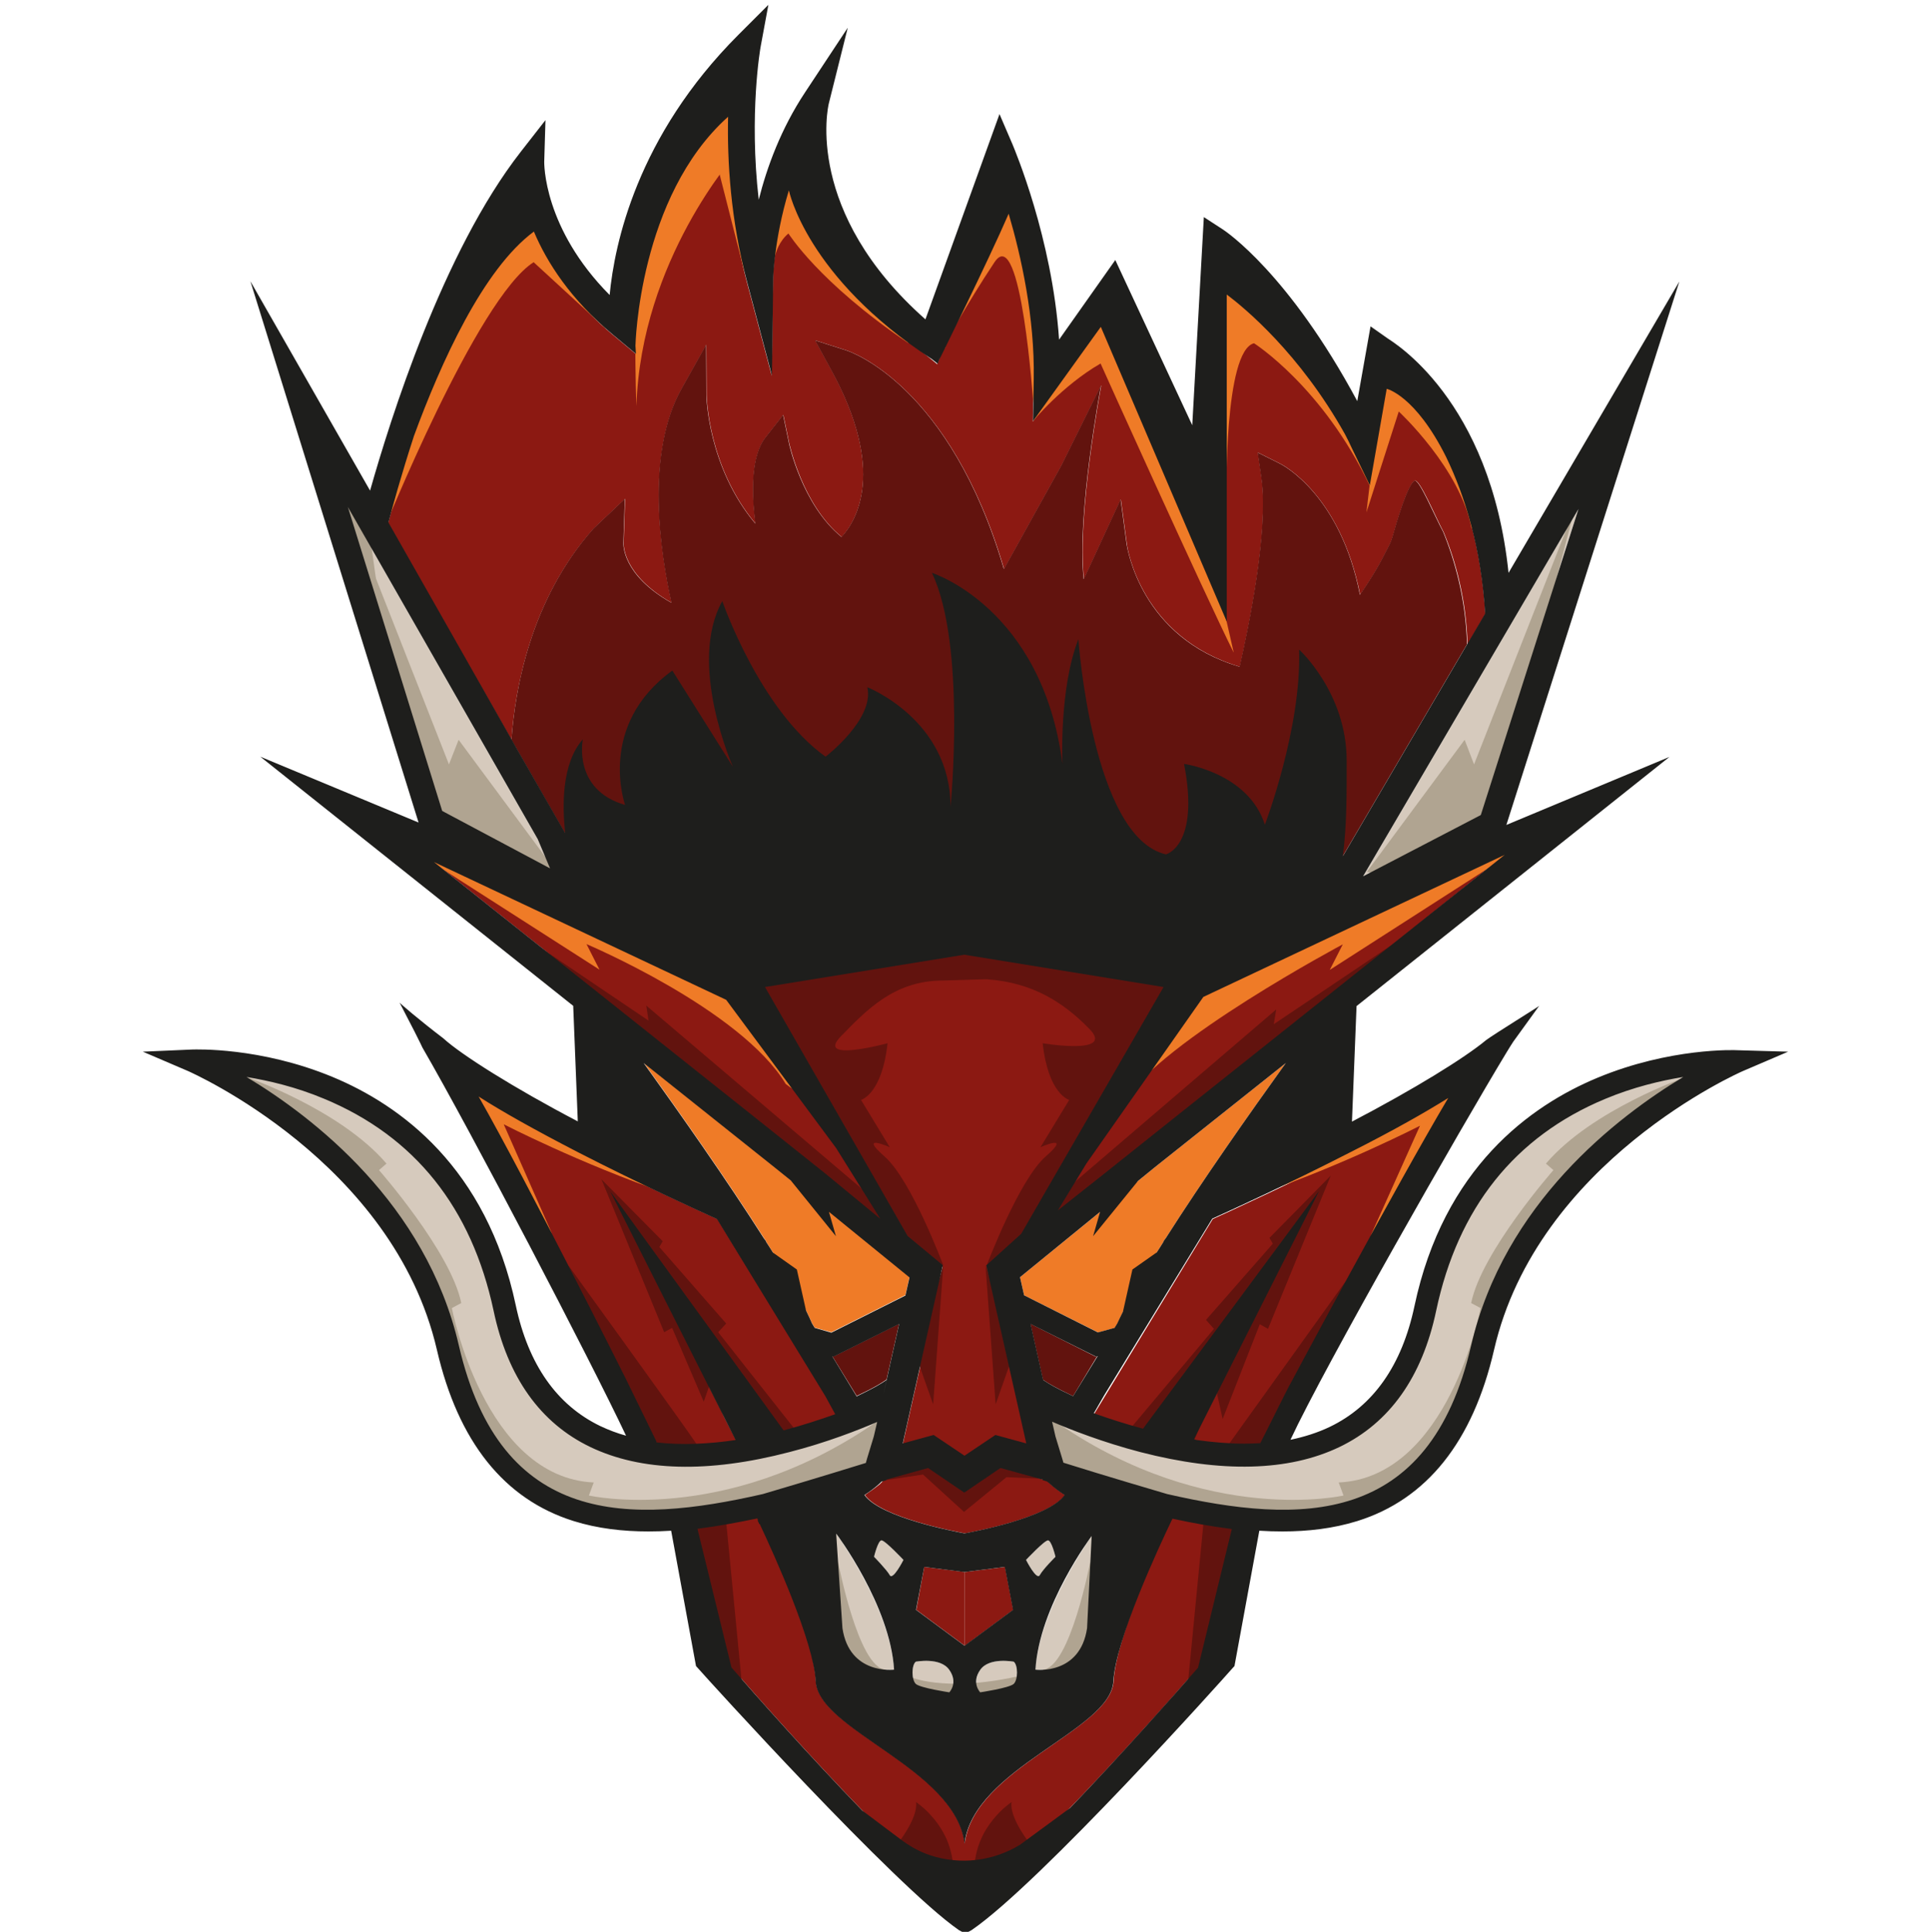 <?xml version="1.0" encoding="UTF-8"?> <svg xmlns="http://www.w3.org/2000/svg" width="800" height="801" viewBox="0 0 800 801" fill="none"><g clip-path="url(#clip0_1605_8)"><path d="M246.1 219.102L259.1 206.802L258.5 225.102C258.5 225.602 257.9 238.202 278.4 249.902C273.9 229.802 267.4 188.202 282.6 161.102L292.8 142.902L292.9 163.802C292.9 164.102 293.4 193.502 313.2 217.102C311.6 204.702 311.2 189.202 317.4 181.302L324.7 172.002L327.1 183.602C327.2 183.902 332.6 209.402 348.9 222.602C355 215.902 367.5 195.202 344.5 153.202L337.9 141.102L351 145.302C352.8 145.902 393.9 160.002 416.2 235.902L440 193.002L456.5 159.702C456.4 160.102 446.3 213.502 449.3 240.102L464.6 207.002L467.1 225.702C467.3 227.302 473 264.302 513.9 276.402C517.3 261.602 526.1 219.902 522.9 198.002L521.4 187.602L530.8 192.302C531.9 192.902 555.6 205.202 563.8 246.602C571.8 234.702 572.8 231.902 575.7 226.402C576.4 225.102 576.9 223.802 577.3 222.402C578.9 216.602 583.6 200.702 586.4 199.302C588.4 198.302 594.9 214.102 598.4 220.602C603.4 232.602 607.8 248.702 608.3 267.202L615.7 254.602C612.3 198.602 588.1 167.702 576 155.602L568 201.402L560.6 186.102C540.1 143.702 520 121.202 509.3 111.202L503 220.802L460.5 129.602L428.1 174.802L428.4 157.202C428.9 126.202 420.5 95.502 414.7 78.402L388.5 151.002L382.5 146.102C345.3 116.002 334.6 85.002 332.1 64.402C320.8 91.002 320.4 115.402 320.4 115.702L319.9 155.802L309.6 117.002C300.8 83.702 301 52.902 302.3 34.602C282.5 58.302 272.8 81.702 268.2 98.202C262.3 119.302 262.9 134.002 262.9 134.202L263.5 146.702L253.9 138.702C228.7 117.602 219.5 95.202 216.2 81.002C185.2 127.902 165.1 200.902 160.8 217.102L212 306.702C213.4 286.702 219.6 248.802 246.1 219.102Z" fill="#8C1912"></path><path d="M586.3 199.3C583.5 200.7 578.8 216.6 577.2 222.4C576.8 223.8 576.3 225.1 575.6 226.4C572.7 231.9 571.7 234.7 563.7 246.6C555.6 205.2 531.8 192.9 530.7 192.3L521.3 187.6L522.8 198C526 219.9 517.2 261.6 513.8 276.4C472.9 264.4 467.3 227.3 467 225.7L464.5 207L449.2 240.1C446.2 213.5 456.3 160.1 456.4 159.7L439.9 193L416.1 235.9C393.8 159.9 352.7 145.9 350.9 145.3L337.8 141.1L344.4 153.2C367.5 195.2 355 215.9 348.8 222.6C332.5 209.4 327 183.9 327 183.6L324.6 172L317.3 181.3C311.1 189.2 311.5 204.7 313.1 217.1C293.3 193.5 292.8 164.1 292.8 163.8L292.7 142.9L282.5 161.1C267.3 188.2 273.8 229.8 278.3 249.9C257.8 238.3 258.4 225.7 258.4 225.1L259 206.8L246 219.1C219.6 248.8 213.4 286.6 212 306.7L250.1 373.3L309 397.9L399.8 383.1L490.6 397.9L544.6 375.4L608.1 267.1C607.6 248.7 603.1 232.5 598.2 220.5C594.7 214.1 588.2 198.3 586.3 199.3Z" fill="#62130E"></path><path d="M144.2 210.199L183.3 336.199L228 359.999L222.9 347.899L144.2 210.199Z" fill="#D6CABD"></path><path d="M613.8 337.9L654.3 211L565 363.3L613.8 337.9Z" fill="#D6CABD"></path><path d="M317 410L331.1 476.7L390.7 525.3L374.1 599.2L386.9 595.7L399.6 604.3L412.4 595.7L426.3 599.5L409.7 525.1L468.1 476.7L482.2 410L399.6 396.6L317 410Z" fill="#8C1912"></path><path d="M623.7 354.4L495.7 407.8L434.4 506.7L623.7 354.4Z" fill="#8C1912"></path><path d="M176.101 354.4L354.601 496.5L304.101 407.8L176.101 354.4Z" fill="#8C1912"></path><path d="M424.5 536.999L455.2 552.399L462.1 550.499L463.2 548.699C466.9 540.199 473.8 528.199 482.4 514.599L482.2 514.699L483.3 513.199C498.3 489.599 517.9 461.699 533 440.699L478.7 483.899L422.8 529.499L424.5 536.999Z" fill="#EF7B27"></path><path d="M317.6 514.6L317.4 514.5C326 528 332.9 540.1 336.6 548.6L337.7 550.4L344.6 552.3L375.3 536.9L377 529.4L321.1 483.8L266.8 440.5C281.9 461.5 301.5 489.4 316.5 513L317.6 514.6Z" fill="#EF7B27"></path><path d="M494.5 596.801C494.8 596.801 499.5 599.501 499.7 599.501C504.7 599.401 506.4 601.501 509.9 601.201C516 599.301 519.1 602.701 526.8 598.401C527.4 597.601 540.3 573.701 540.9 572.901C546.6 554.101 578.4 492.401 600.4 455.301C590.8 461.301 577.8 468.701 560.1 477.801C534.4 491.001 509.1 502.501 502.7 505.401L453.3 586.601C458.7 590.401 465.9 591.701 474.1 592.501L547 493.901L494.5 596.801Z" fill="#8C1912"></path><path d="M299.401 585.7L253.001 493.9L323.001 593.2C331.201 592.4 342.501 591.3 348.001 587.5L297.401 505.4C291.001 502.5 265.701 491 240.001 477.8C221.601 468.4 208.301 460.8 198.601 454.6C219.201 490.8 247.801 550.1 254.101 569.8C254.701 570.3 268.101 599.2 268.701 599.6C278.101 605.4 279.901 599 286.801 601.3C290.301 601.8 300.401 598.3 305.801 598.4C305.801 598.3 299.101 585.7 299.401 585.7Z" fill="#8C1912"></path><path d="M372.7 548.801L345.6 562.301L344.9 562.101L355.1 578.701C362.5 575.201 364.5 573.901 367.5 571.901L372.7 548.801Z" fill="#62130E"></path><path d="M427.101 548.801L432.301 572.001C435.301 574.001 437.401 575.201 444.801 578.801L454.801 562.201L454.101 562.401L427.101 548.801Z" fill="#62130E"></path><path d="M486.1 627.6C482.2 635.6 462.5 678.7 461.6 696.9C460.6 717.3 403.6 733 399.9 764.3C396.3 732.9 339.2 717.3 338.2 696.9C337.3 678.7 318.9 636.4 315 628.3C310.9 628.6 306.4 630.6 302 630.6C297.7 630.6 293.2 632 288.7 631.8L298.7 686.1C307.5 696.3 373.7 772.4 400 789.3C426.2 772.4 492.5 696.2 501.3 686.1L511.3 631.8C506.7 632.1 502.2 628.3 497.9 628.3C493.3 628.3 490.2 627.9 486.1 627.6Z" fill="#8C1912"></path><path d="M358.5 619.8C365.3 629.3 396.8 635.1 400 635.7C403.1 635.1 434.7 629.3 441.5 619.8C439.3 618.4 437.3 616.9 435.5 615.3C435 614.8 434.5 614.3 434 613.8L415.1 608.6L400.1 618.8L385.1 608.6L366.2 613.8C365.7 614.3 365.2 614.8 364.7 615.3C362.7 616.9 360.6 618.4 358.5 619.8Z" fill="#8C1912"></path><path d="M416.599 649.6L399.899 651.7V682.3L419.999 667.4L416.599 649.6Z" fill="#8C1912"></path><path d="M383.1 649.6L379.8 667.4L399.9 682.3V651.7L383.1 649.6Z" fill="#8C1912"></path><path d="M365.4 638.6C363.8 638.6 362.3 645.4 362.3 645.4C362.3 645.4 367.5 650.6 368.8 653C370.1 655.3 374.6 646.7 374.6 646.7C374.6 646.7 367 638.6 365.4 638.6Z" fill="#D6CABD"></path><path d="M431 653C432.3 650.7 437.5 645.4 437.5 645.4C437.5 645.4 435.9 638.6 434.4 638.6C432.9 638.6 425.3 646.7 425.3 646.7C425.3 646.7 429.7 655.4 431 653Z" fill="#D6CABD"></path><path d="M406.3 692.299C402.6 697.699 406.3 701.599 406.3 701.599C406.3 701.599 418.4 699.799 420.2 698.099C422 696.299 422 690.299 420.2 688.899C420.2 688.899 410 686.899 406.3 692.299Z" fill="#D6CABD"></path><path d="M393.5 692.299C389.8 686.899 379.6 688.899 379.6 688.899C377.8 690.299 377.8 696.399 379.6 698.099C381.4 699.799 393.5 701.599 393.5 701.599C393.5 701.599 397.3 697.699 393.5 692.299Z" fill="#D6CABD"></path><path d="M349.2 675C352.1 694.6 370.6 692.2 370.6 692.2C369 665.5 344.9 633.4 344.9 633.4L349.2 675Z" fill="#D6CABD"></path><path d="M450.6 675L454.9 633.4C454.9 633.4 430.8 665.6 429.2 692.2C429.2 692.2 447.7 694.6 450.6 675Z" fill="#D6CABD"></path><path d="M431 581.801C431 581.801 567.9 650.401 590.8 542.401C613.5 435.401 720 440.101 720 440.101C720 440.101 633.1 477.301 614.3 558.901C595.5 640.501 534.3 635.901 482.6 624.001C452.4 615.101 438.2 610.601 438.2 610.601" fill="#D6CABD"></path><path d="M369 581.801C369 581.801 232.1 650.401 209.2 542.401C186.5 435.401 80 440.101 80 440.101C80 440.101 166.9 477.301 185.7 558.901C204.5 640.501 265.7 635.901 317.4 624.001C347.6 615.101 361.8 610.601 361.8 610.601" fill="#D6CABD"></path><path d="M158.8 220.4C158.8 220.4 197.7 123.6 221.2 108.7L251.1 136.2L222.3 90L212.1 94L192 123.5L164.8 176.8L158.8 220.4Z" fill="#EF7B27"></path><path d="M263.8 168.298C263.8 168.298 261.6 116.898 267 91.698C270.4 75.798 305.1 37.898 305.1 37.898V63.798C305 63.798 265.7 107.798 263.8 168.298Z" fill="#EF7B27"></path><path d="M297.2 68.001L308.5 112.401L305 63.801L297.2 68.001Z" fill="#EF7B27"></path><path d="M376.6 142.298L363 116.498L328.8 70.398L318.8 83.698L320.4 114.598C320.4 114.598 319.4 102.998 326.8 96.798C326.9 96.798 339.1 116.898 376.6 142.298Z" fill="#EF7B27"></path><path d="M511.401 270.601L495.601 201.301L456.201 128.301L428.101 174.701C428.101 174.701 440.101 160.001 456.201 150.701C456.201 150.801 498.301 244.201 511.401 270.601Z" fill="#EF7B27"></path><path d="M428.3 167.3C428.3 167.3 423.3 92.3 412.3 108.6C400.5 126.3 391.3 143.4 391.3 143.4C391.3 143.4 393.6 146.5 388.3 141C383 135.4 411.9 77 411.9 77L423.4 86.5L430.5 124.5L428.3 167.3Z" fill="#EF7B27"></path><path d="M508.4 206.1C508.4 206.1 507.3 145.5 519.8 142.3C519.8 142.3 548.3 160.4 567.7 201.3L566.4 212.4L579.8 170.6C579.8 170.6 605.6 194.5 610 219.4L613.2 207.1L576.2 150L567.5 170.7L564.7 180.9L527.7 128.3L502.7 111.5L503.2 210.9L508.4 206.1Z" fill="#EF7B27"></path><path d="M144.2 210.199L186.1 316.899L190.1 306.699L230.6 361.399L219.8 364.599L178.9 343.699L144.2 210.199Z" fill="#B0A491"></path><path d="M652.901 210.199L611.001 316.899L607.101 306.699L566.601 361.399L577.301 364.599L618.201 343.699L652.901 210.199Z" fill="#B0A491"></path><path d="M153.1 220.401L160.9 276.301L137.8 199.301L153.1 220.401Z" fill="#B0A491"></path><path d="M176.101 355.601L248.501 402.001L243.101 391.401C243.101 391.401 307.001 418.401 325.701 449.401C346.201 465.101 307.001 418.401 307.001 418.401L299.401 399.701L189.401 352.301L176.101 355.601Z" fill="#EF7B27"></path><path d="M625.501 354.4L551.201 402.1L556.601 391.5C556.601 391.5 481.401 431.5 466.201 456.4C458.701 464 492.701 418.6 492.701 418.6L500.301 399.9L610.301 352.5L625.001 354.4" fill="#EF7B27"></path><path d="M228.8 511.401L208.8 466.101C208.8 466.101 240.4 482.401 276.5 494.801L200.9 450.801H187.2L228.8 511.401Z" fill="#EF7B27"></path><path d="M568.1 512.4L588.6 466.7C588.6 466.7 557 483 520.9 495.4L596.5 451.4H610.2L568.1 512.4Z" fill="#EF7B27"></path><path d="M391 524.599C391 524.599 377.8 489.199 366.6 479.399C355.4 469.599 368.8 475.599 368.8 475.599L356.9 455.999C356.9 455.999 365.6 453.699 367.9 432.499C367.9 432.499 337.8 440.699 348.5 429.699C359.2 418.699 370.7 406.499 390.9 406.499L407.8 405.999C408.2 405.999 408.6 405.999 409.1 405.999C428.1 407.299 441 415.699 451.6 426.599C462.3 437.599 432.2 432.499 432.2 432.499C434.5 453.699 443.2 455.999 443.2 455.999L431.3 475.599C431.3 475.599 444.7 469.599 433.5 479.399C422.3 489.199 409 524.599 409 524.599L425.2 513.899L457.6 471.299L490 402.899L390.8 386.199L314.2 407.499L367.7 508.499L391 524.599Z" fill="#62130E"></path><path d="M391 524.6L386.8 582.2L379.8 562.4L391 524.6Z" fill="#62130E"></path><path d="M408.5 524.6L412.7 582.2L419.7 562.3L408.5 524.6Z" fill="#62130E"></path><path d="M434.4 506.7L444 491.3L529 418.5L528 424.6L576.5 392L520.9 444.5L434.4 506.7Z" fill="#62130E"></path><path d="M367.5 508.5L359.4 494.7L267.9 416.9L268.8 423.1L220.4 390.4L276 442.9L367.5 508.5Z" fill="#62130E"></path><path d="M347.401 647.5C347.401 647.5 355.701 691.3 367.001 692.2L365.401 697.9L348.601 695.1L343.101 664.6L347.401 647.5Z" fill="#B0A491"></path><path d="M451.9 647.5C451.9 647.5 443.6 691.3 432.3 692.2L433.9 697.9L450.7 695.1L456.2 664.6L451.9 647.5Z" fill="#B0A491"></path><path d="M377 695.1C377 695.1 390.9 701.7 421.3 695.1L426.8 706.3L397.8 708.6L377 705.3V695.1Z" fill="#B0A491"></path><path d="M300.1 584.9L294.6 572.8L291.7 581.1L278.6 550.5L275.3 552.3L249.3 488.9L274.7 514.6L273.3 517L301 548.7L297.7 552.3L330.7 594.1L309.8 595.5L300.1 584.9Z" fill="#62130E"></path><path d="M500.8 583.4L504.1 576.1L506.8 588.3L522.2 549L525.6 550.9L551.6 487.4L526.2 513.2L527.6 515.6L499.9 547.2L503.2 550.9L468.9 591.8L494.5 598.3L500.8 583.4Z" fill="#62130E"></path><path d="M366 613.8L382.6 611.3L399.6 626.8L417.2 612.4L437.6 613.3L417.2 602.1L402 610.7L382.6 602.1L366 613.8Z" fill="#62130E"></path><path d="M235.601 524.6C235.601 524.6 284.801 592.6 288.601 598.5C292.501 604.4 266.801 600.2 266.801 600.2L235.601 524.6Z" fill="#62130E"></path><path d="M557.9 531L508.8 599.5L528 598.3L557.9 531Z" fill="#62130E"></path><path d="M301 630.9L307.5 697.9L292.8 678.9L285.5 630.9H301Z" fill="#62130E"></path><path d="M498.9 630.9L492.4 697.9L507.1 678.9L514.4 630.9H498.9Z" fill="#62130E"></path><path d="M102.101 446.5C102.101 446.5 141.001 459.9 160.201 482.4L157.101 485.1C157.101 485.1 186.901 519 191.201 540.2L187.301 542.3C187.301 542.3 200.601 612.5 246.101 614.6L244.101 620C244.101 620 300.001 632.8 362.201 590.2L368.901 585.3L361.501 610.8L331.601 619L266.701 631.2L222.301 619L198.401 591L184.201 553.4L169.601 518.9L148.101 489.9L114.301 462.1L102.101 446.5Z" fill="#B0A491"></path><path d="M698.901 446.5C698.901 446.5 660.001 459.9 640.801 482.4L643.901 485.1C643.901 485.1 614.101 519 609.801 540.2L613.701 542.3C613.701 542.3 600.401 612.5 554.901 614.6L556.901 620C556.901 620 501.001 632.8 438.801 590.2L432.101 585.3L439.501 610.8L469.401 619L534.301 631.2L578.601 619L602.701 591.2L616.901 553.6L631.501 519.1L653.001 490.1L686.801 462.3L698.901 446.5Z" fill="#B0A491"></path><path d="M371.601 765C371.601 765 380.701 753.9 379.701 747.1C379.701 747.1 395.001 757 395.101 775.3C395.201 793.6 382.601 780 382.601 780L371.601 765Z" fill="#62130E"></path><path d="M427.4 765C427.4 765 418.3 753.9 419.3 747.1C419.3 747.1 404 757 403.9 775.3C403.8 793.6 416.4 780 416.4 780L427.4 765Z" fill="#62130E"></path><path d="M720.3 435.4C719.2 435.3 692.3 434.3 662.2 446.8C634.3 458.4 598.4 484.2 586.3 541.5C581.1 566 569.3 582.8 551.3 591.5C546.1 594 540.6 595.7 534.9 596.9C549.1 566.4 605.8 467.1 624.6 436.1C625.9 433.9 626.3 433.4 627.3 431.8L638 417C637.7 417.4 619.5 428.6 616 431.2C607.1 438.6 586.4 451.4 560.4 465L562.3 417.1L692 313.8L624.4 342L696.1 116.7L625.3 237.5C617.8 165.3 577 141.6 575.2 140.3L568.1 135.3L562.6 166.3C534.2 113.4 508.2 96 507 95.2L499 90L494.2 176.3L462.3 107.8L439 140.8C436.1 98.5 420.5 61.9 419.8 60.1L414.3 47.3L383.6 132.4C333.4 88 343.1 44.5 343.6 42.7L351.4 11.5L333.7 38.3C323.7 53.4 317.9 69.3 314.5 82.8C310.4 47.2 315.2 19.7 315.3 19.3L318.5 2L306.1 14.4C264 56.5 254.7 101.2 252.7 122.3C225.3 94.7 225.5 67.8 225.6 66.6L226.1 49.8L215.8 63C183.6 104.3 161.8 173.7 153.4 203.4L103.8 116.6L173.5 341L107.9 313.7L237.6 417L239.5 464.9C213.1 451.1 191.1 437.2 183.8 430.5C173.7 422.8 165.8 416 165.6 415.6L171.9 427.8C172.7 429.5 174.1 432.1 175.1 434.3C195.1 468.8 244.7 563.8 259.5 595.2C255.8 594.2 252.2 592.8 248.8 591.2C230.8 582.5 219 565.7 213.8 541.2C201.7 483.9 165.8 458.1 137.9 446.5C107.8 434 80.9 435.1 79.8 435.1L59.2 436L78.1 444.1C78.9 444.5 163 481.4 181.1 559.6C189.9 597.7 209 621.6 237.8 630.6C247.7 633.7 258.2 634.9 268.8 634.9C271.9 634.9 275.1 634.8 278.2 634.6L288.5 690.7L289.5 691.8C292.8 695.6 370.8 781.7 397.5 800.2L400.1 801.6L402.7 800.2C431.2 780.7 507.4 695.6 510.7 691.8L511.7 690.7L522 634.6C525.2 634.8 528.4 634.9 531.6 634.9C542.1 634.9 552.6 633.7 562.6 630.6C591.4 621.6 610.5 597.7 619.3 559.6C637.3 481.4 721.4 444.5 722.3 444.1L741.2 436L720.3 435.4ZM600.3 455.2C578.3 492.3 534.9 573.6 534.9 573.6C534.3 574.4 524.9 593.5 522.4 598.3C520.2 598.4 518 598.5 515.8 598.5C509.2 598.5 502.6 597.9 496.1 597C495.7 596.9 495.3 596.8 494.9 596.7L546.8 493.7L473.8 592.3C466.3 590.3 459.3 588 453.4 585.9L457.6 578.6L502.5 505.2C508.9 502.3 534.2 490.8 559.9 477.6C577.7 468.6 590.7 461.2 600.3 455.2ZM496.6 691.4C486.6 702.8 464.8 727.4 443.5 749.6L422.8 764.8C411.5 771.7 398 773.2 385.7 769.2C381.1 767.7 376.9 765.3 373.1 762.4L357.4 750.6C335.7 728.2 313.3 702.9 303.2 691.3L289.1 633.8C297.8 632.7 306.2 631.1 313.9 629.5C314 629.7 314.1 629.9 314.2 630.2C314.1 630.3 314 630.3 314 630.3C314 630.3 314.3 630.8 314.7 631.8C314.8 631.8 314.8 631.8 314.9 631.8C321.3 645.4 337.3 680.9 338.1 697C339.1 717.4 396.1 733.1 399.8 764.4C403.4 733 460.5 717.4 461.5 697C462.4 679.9 480.5 641 486 629.6C493.7 631.3 502 632.8 510.6 633.9L496.6 691.4ZM471.7 489.6L478.7 483.9L533 440.7C517.9 461.7 498.3 489.6 483.3 513.2L482.2 514.7L482.4 514.6C481.4 516.2 480.5 517.7 479.5 519.2L469.4 526.3L465.5 543.7C464.6 545.5 463.8 547.2 463.1 548.7L462 550.5L455.1 552.4L424.5 537L422.8 529.5L456 502.4L453.1 512.5L471.7 489.6ZM452.5 636.8L450.6 675C447.7 694.6 429.2 692.2 429.2 692.2C430.8 665.6 452.5 636.8 452.5 636.8ZM425.3 646.7C425.3 646.7 432.9 638.6 434.4 638.6C435.9 638.6 437.5 645.4 437.5 645.4C437.5 645.4 432.3 650.6 431 653C429.7 655.4 425.3 646.7 425.3 646.7ZM435.3 615.3C437.1 616.9 439.1 618.4 441.3 619.8C434.5 629.3 403 635.1 399.8 635.7C396.7 635.1 365.1 629.3 358.3 619.8C360.5 618.4 362.5 616.9 364.3 615.3C364.7 615 365 614.6 365.3 614.3L367.5 613.6L367.4 613.4L384.7 608.6L399.7 618.8L414.7 608.6L432.2 613.4L432.1 613.6L434 614.2C434.6 614.6 435 615 435.3 615.3ZM399.9 682.3L399.7 682.2L379.7 667.4L383.1 649.6L399.6 651.7H399.8H400L416.5 649.6L419.9 667.4L399.9 682.2V682.3ZM393.5 701.6C393.5 701.6 381.4 699.8 379.6 698.1C377.8 696.4 377.8 690.3 379.6 688.9C379.6 688.9 389.8 686.9 393.5 692.3C397.3 697.7 393.5 701.6 393.5 701.6ZM406.3 692.3C410 686.9 420.2 688.9 420.2 688.9C422 690.3 422 696.4 420.2 698.1C418.4 699.8 406.3 701.6 406.3 701.6C406.3 701.6 402.5 697.7 406.3 692.3ZM368.8 653C367.5 650.7 362.3 645.4 362.3 645.4C362.3 645.4 363.9 638.6 365.4 638.6C366.9 638.6 374.5 646.7 374.5 646.7C374.5 646.7 370.1 655.4 368.8 653ZM370.6 692.2C370.6 692.2 352.1 694.5 349.2 675L346.6 635.8C346.6 635.7 369 665.6 370.6 692.2ZM337.7 550.5L336.6 548.7C335.9 547 335 545.2 334.1 543.3L330.3 526.3L320.4 519.3C319.4 517.8 318.5 516.2 317.4 514.6L317.6 514.7L316.5 513.2C301.5 489.6 281.9 461.7 266.8 440.7L321.1 484L327.8 489.4L346.5 512.5L343.6 502.4L377 529.6L375.3 537.1L344.6 552.5L337.7 550.5ZM444.8 578.8C437.4 575.3 435.3 574 432.4 572.1L431.1 566.3L427.2 548.9L454.3 562.4L455 562.2L444.8 578.8ZM408.8 524.6L425.4 598.4L412.6 594.9L399.8 603.5L387 594.9L374.2 598.4L390.8 524.5L376.2 512.4L317.1 409.2L399.7 395.8L482.3 409.2L423.3 511.5L408.8 524.6ZM301 414.5L346.6 476L364.9 505.3L341.7 486.2L316.5 466.1L179.9 357.4L301 414.5ZM345.6 562.4L372.7 548.9L368.8 566.3L366.2 578.1L367.5 572.1C364.5 574.1 362.5 575.3 355.1 578.9L356 580.4L345 562.3L345.6 562.4ZM483.4 466.1L458.2 486.2L438.5 501.8L450.3 482.4L498.8 413.3L623.7 354.4L483.4 466.1ZM613.8 337.9L565 363.3L654.3 211L613.8 337.9ZM254 138.7L263.6 146.7L263.4 143.3C263.4 143.3 264.7 81.6 301.8 48.4C301.4 66.6 302.8 91.1 309.7 117L320 155.8L320.5 115.7C320.5 115.5 320.8 99.3 327 78.9C327 78.9 334.2 114.9 386.3 148.9L388.7 150.8L389.7 147.9L389.3 149.2C389.3 149.2 409.5 108.5 418.1 88.6C423.3 106.3 428.9 131.5 428.5 157L428.2 174.6L456.3 135.5L508.5 257.7V122.1C515.8 127.6 538.7 146.4 557.5 180C558.5 181.9 559.5 183.9 560.4 185.9L567.8 201.2L574.8 161.2C574.8 161.2 586.6 163.8 599.4 189.4C607.2 205.5 613.9 227 615.6 254.4L608.2 267L556.6 355C558.3 342.3 558.2 328.9 558.2 315.3C558.2 287.2 538.5 269.3 538.5 269.3C539.5 302.1 524.3 341.9 524.3 341.9C517.4 320.3 490.8 316.7 490.8 316.7C497.4 350.7 483.3 354.2 483.3 354.2C452.7 347.2 447 265 447 265C438.9 285.7 440.4 316.7 440.4 316.7C432 251.9 386.3 237.5 386.3 237.5C400.6 267.5 394 334.5 394 334.5C394 298.4 359.5 284.9 359.5 284.9C362.6 298.1 342.2 313.7 342.2 313.7C314.8 294.1 299.4 249.2 299.4 249.2C284.8 275.3 303.8 317.9 303.8 317.9L278.7 278C247.3 300.7 259.1 333.7 259.1 333.7C237.2 327.4 241.6 306.5 241.6 306.5C232.8 316.4 233 334.2 234.3 345.4L214.3 310.5L212.1 306.6L161 216.6C162.6 210.5 166.2 197.3 171.6 180.7C182.7 150.5 200.2 111.6 221.3 96C226.7 108.8 236.5 124.1 254 138.7ZM144.2 210.2L222.9 347.9L228 360L183.3 336.2L144.2 210.2ZM272 597.4C268.8 590.9 259.3 571.4 259.3 571.4C259.3 571.4 219 490.8 198.4 454.6C208.1 460.8 221.4 468.3 239.8 477.8C265.5 491 290.8 502.5 297.2 505.4L342.1 578.8L346.2 586.3C340 588.5 332.7 590.9 324.8 593L253 494L304.9 597C294.1 598.6 282.9 599.2 272.1 598C272.1 597.7 272.1 597.5 272 597.4ZM190.2 557.8C176.6 499 129.7 463 102.2 446.5C111.4 448 122.6 450.6 134.3 455.5C171.9 471.1 195.5 500.7 204.6 543.4C210.4 570.9 223.9 589.9 244.7 599.9C265.8 610 293.5 610.8 327.2 602C342.8 598 355.9 592.8 363.6 589.5L362.2 595.5L359.4 604.7L358.9 606.5C354.6 607.8 340.6 612.2 316.2 619.4C261 632 207.6 633.2 190.2 557.8ZM609.8 557.8C592.4 633.2 539 632 483.8 619.4C459 612.1 444.9 607.7 440.8 606.4L440.3 604.7L437.5 595.5L436.1 589.4C443.8 592.7 457 597.9 472.7 602C506.4 610.7 534.1 610 555.2 599.9C576 589.9 589.5 570.9 595.3 543.4C604.3 500.8 627.9 471.2 665.3 455.6C677 450.7 688.4 448 697.7 446.5C670.3 463 623.4 499 609.8 557.8Z" fill="#1E1E1C"></path></g><defs><clipPath id="clip0_1605_8"><rect width="800" height="800.9" fill="white"></rect></clipPath></defs></svg> 